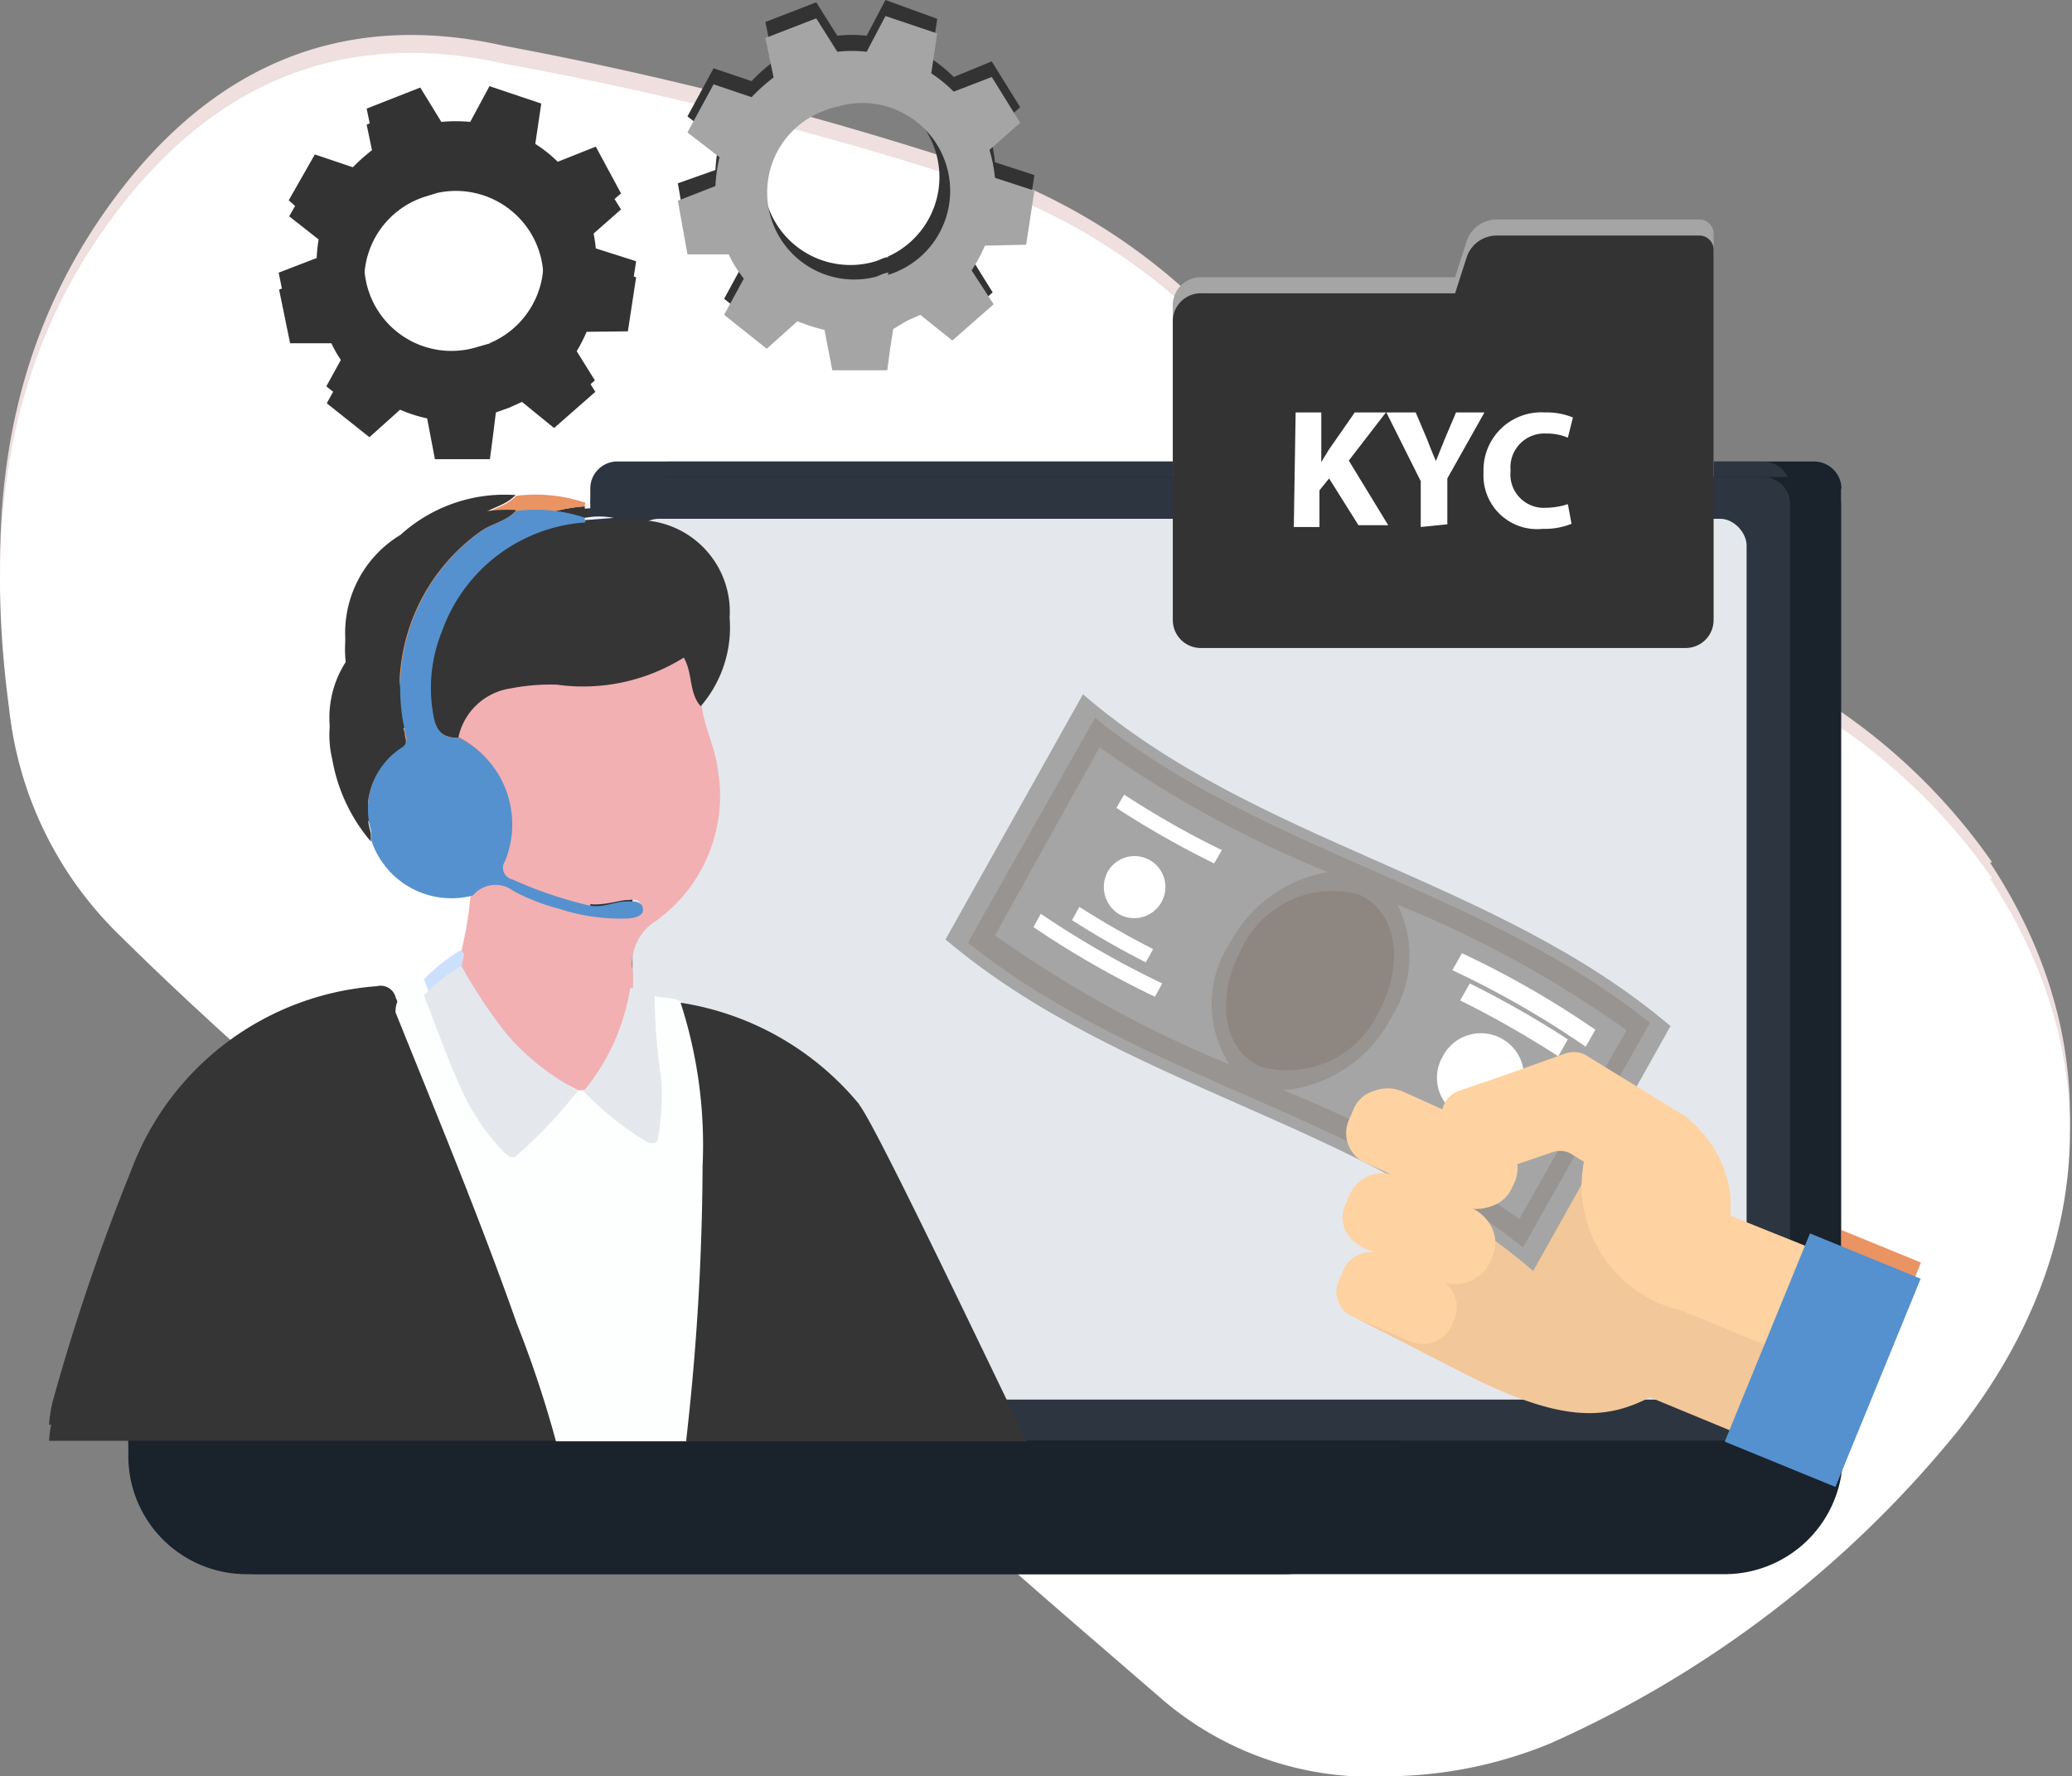 <svg xmlns="http://www.w3.org/2000/svg" xmlns:xlink="http://www.w3.org/1999/xlink" viewBox="0 0 45.21 38.76"><rect x="0" y="0" width="45.21" height="38.76" fill="#808080" stroke="none"/><defs><style>.cls-1{fill:none;}.cls-2{isolation:isolate;}.cls-3{fill:#efdfdf;}.cls-4{fill:#fff;}.cls-5{fill:#1a222b;}.cls-6{fill:#2c3540;}.cls-7{fill:#e4e8ed;}.cls-8{mix-blend-mode:screen;opacity:0.3;}.cls-9{clip-path:url(#clip-path);}.cls-10{fill:#333;}.cls-11{fill:#a5a5a5;}.cls-12{fill:#353535;}.cls-13{fill:#fdfefe;}.cls-14{fill:#f2b0b2;}.cls-15{fill:#cce0fe;}.cls-16{fill:#ea9363;}.cls-17{fill:#edf4fd;}.cls-18{fill:#f2c799;}.cls-19{fill:#f49f9f;}.cls-20{opacity:0.2;}.cls-21{clip-path:url(#clip-path-2);}.cls-22{fill:#634e42;}.cls-23{clip-path:url(#clip-path-3);}.cls-24{fill:#ffd2a1;}.cls-25{fill:#5591ce;}.cls-26{clip-path:url(#clip-path-4);}.cls-27{clip-path:url(#clip-path-5);}</style><clipPath id="clip-path"><rect class="cls-1" x="13.8" y="10.97" width="23.73" height="18.64"/></clipPath><clipPath id="clip-path-2"><rect class="cls-1" x="21.12" y="15.32" width="14.88" height="11.55"/></clipPath><clipPath id="clip-path-3"><rect class="cls-1" x="26.74" y="19.05" width="3.69" height="4"/></clipPath><clipPath id="clip-path-4"><rect class="cls-1" x="21.12" y="15.67" width="14.88" height="11.55"/></clipPath><clipPath id="clip-path-5"><rect class="cls-1" x="26.74" y="19.4" width="3.69" height="3.99"/></clipPath></defs><g class="cls-2"><g id="Layer_2" data-name="Layer 2"><g id="Layer_1-2" data-name="Layer 1"><path class="cls-3" d="M43.47,18.82a13.08,13.08,0,0,0-6.8-5,54.72,54.72,0,0,0-7.37-1.94,10.64,10.64,0,0,0-1.47-3.32,13.12,13.12,0,0,0-6.8-5A79.13,79.13,0,0,0,11,1c-3.73-.84-6.59.6-8.7,3.6C.05,7.8-.3,11.4.2,15.12a8.1,8.1,0,0,0,2.28,4.81c2.3,2.29,4.77,4.38,7.21,6.5a7.07,7.07,0,0,0,5,1.72,13.51,13.51,0,0,0,1.84-.2,7.58,7.58,0,0,0,1.57,2.24c2.29,2.29,4.76,4.38,7.21,6.5a7,7,0,0,0,5,1.72,9.48,9.48,0,0,0,3.5-.71,24,24,0,0,0,8.88-6.79c2.75-3.45,3.51-7.86.73-12.09"/><path class="cls-4" d="M43.47,19.17a13.08,13.08,0,0,0-6.8-5,54.72,54.72,0,0,0-7.37-1.94,10.64,10.64,0,0,0-1.47-3.32,13.12,13.12,0,0,0-6.8-5A79.13,79.13,0,0,0,11,1.39C7.24.55,4.38,2,2.27,5,.05,8.15-.3,11.75.2,15.47a8.1,8.1,0,0,0,2.28,4.81c2.3,2.29,4.77,4.38,7.21,6.5a7.07,7.07,0,0,0,5,1.72,13.51,13.51,0,0,0,1.84-.2,7.58,7.58,0,0,0,1.57,2.24c2.29,2.29,4.76,4.38,7.21,6.5a7,7,0,0,0,5,1.72,9.48,9.48,0,0,0,3.5-.71,24,24,0,0,0,8.88-6.79c2.75-3.45,3.51-7.86.73-12.09"/><path class="cls-5" d="M40.17,10.66V30.5a.6.6,0,0,1-.59.59h-25A.6.6,0,0,1,14,30.5V10.66a.6.6,0,0,1,.59-.59h25a.6.6,0,0,1,.59.59"/><path class="cls-6" d="M39.06,10.66V30.5a.59.59,0,0,1-.59.59h-25a.59.59,0,0,1-.59-.59V10.66a.59.59,0,0,1,.59-.59h25a.59.59,0,0,1,.59.59"/><rect class="cls-7" x="13.8" y="10.97" width="24.31" height="19.22" rx="0.58"/><g class="cls-8"><g class="cls-9"><path class="cls-4" d="M13.8,29.61V11.55a.58.58,0,0,1,.58-.58H37.53Z"/></g></g><path class="cls-5" d="M21.77,31.09H3.05v.34A2.58,2.58,0,0,0,5.63,34h32a2.58,2.58,0,0,0,2.58-2.57v-.34Z"/><path class="cls-5" d="M12.17,31.09H2.8v.34A2.58,2.58,0,0,0,5.38,34H28a2.57,2.57,0,0,0,2.58-2.57v-.34Z"/><path class="cls-10" d="M13.7,6.88l.18-1.18L13,5.42a3.14,3.14,0,0,0-.12-.61l.67-.59L13,3.2l-.83.33a3,3,0,0,0-.49-.39l.13-.88-1.13-.38-.42.78a3.32,3.32,0,0,0-.63,0l-.46-.75h0L8,2.37l.18.86a3.8,3.8,0,0,0-.48.42l-.83-.28-.57,1L7,5a3.19,3.19,0,0,0-.09.63l-.83.32.24,1.17.9,0a2.62,2.62,0,0,0,.33.53l-.43.78.93.74.67-.6a3.12,3.12,0,0,0,.59.19l.17.89,1.2,0,.06-.46.07-.44.28-.1.29-.13.7.57.9-.79-.48-.77a3.5,3.5,0,0,0,.29-.54Zm-3,.61-.28.08A1.9,1.9,0,0,1,9.28,3.94l.26-.08a1.91,1.91,0,0,1,1.14,3.63"/><path class="cls-10" d="M22.39,5l.18-1.18-.86-.28a3.29,3.29,0,0,0-.12-.61l.67-.59-.62-1-.83.34a3.17,3.17,0,0,0-.49-.4l.13-.87L19.32,0l-.41.78a2.73,2.73,0,0,0-.64,0L17.81.05h0L16.7.48l.18.86a3.89,3.89,0,0,0-.48.43l-.83-.28L15,2.54l.7.54a3.42,3.42,0,0,0-.09.63L14.79,4,15,5.2l.9,0a2.62,2.62,0,0,0,.33.53l-.43.79.93.74.67-.6a4.06,4.06,0,0,0,.59.19l.17.88,1.2,0,.06-.46.07-.44.28-.09.29-.13.7.56.9-.79-.48-.77A3.5,3.5,0,0,0,21.49,5Zm-3,.61c-.09,0-.19.06-.28.09A1.9,1.9,0,0,1,18,2.06,1.12,1.12,0,0,1,18.23,2,1.9,1.9,0,0,1,19.37,5.6"/><path class="cls-11" d="M37.07,4.79H32.66a.69.69,0,0,0-.66.48l-.25.78H26.21a.61.61,0,0,0-.62.61v6.52a.61.61,0,0,0,.62.61H36.77a.61.61,0,0,0,.62-.61V5.1a.31.31,0,0,0-.32-.31"/><path class="cls-4" d="M28.27,8.69h.56V9.78h0c.05-.1.11-.18.16-.27l.56-.82h.68l-.81,1.05.86,1.41h-.65L29,10.09l-.21.26v.8h-.56Z"/><path class="cls-4" d="M31,11.15v-1l-.78-1.45h.64l.25.59c.07.18.12.31.19.47h0l.19-.47.25-.59h.62l-.81,1.43v1Z"/><path class="cls-4" d="M34.29,11.08a1.57,1.57,0,0,1-.63.11A1.17,1.17,0,0,1,32.37,10a1.26,1.26,0,0,1,1.34-1.31,1.49,1.49,0,0,1,.61.11l-.11.44a1.19,1.19,0,0,0-.47-.09.74.74,0,0,0-.78.81.73.73,0,0,0,.78.81,1.53,1.53,0,0,0,.47-.08Z"/><path class="cls-12" d="M12.13,31.09H1.07a3,3,0,0,1,.08-.51,46.38,46.38,0,0,1,1.72-5.06,6.2,6.2,0,0,1,5.35-4,.34.34,0,0,1,.41.23c.91,2.26,1.84,4.5,2.65,6.8a24,24,0,0,1,.85,2.56"/><path class="cls-13" d="M8.63,21.73c0-.48.38-.33.65-.36.24.61.46,1.23.72,1.83a5.21,5.21,0,0,0,1,1.57c.09.09.19.22.33.07a9.66,9.66,0,0,0,1.31-1.4h.14a6.83,6.83,0,0,0,1.36,1.1c.1.07.21.09.22-.08a5.25,5.25,0,0,0,.07-1.25,14.11,14.11,0,0,1-.15-1.83c.19.07.41,0,.6.15a10.07,10.07,0,0,1,.48,3.57,54.4,54.4,0,0,1-.36,6H12.13a24,24,0,0,0-.85-2.56c-.81-2.3-1.74-4.54-2.65-6.8"/><path class="cls-12" d="M18.75,23.75a6.3,6.3,0,0,0-3.9-2.22,10.07,10.07,0,0,1,.48,3.57,54.55,54.55,0,0,1-.36,6h7.44c-.29-.55-3.27-6.86-3.66-7.34"/><path class="cls-14" d="M12.75,23.44h-.14a5,5,0,0,1-1.54-1.2,10.87,10.87,0,0,1-1-1.5,8.15,8.15,0,0,0,.22-1.55.64.64,0,0,1,.88-.1,4.43,4.43,0,0,0,1,.39,4.24,4.24,0,0,0,1.54.2c.11,0,.31,0,.29-.2s-.19-.15-.32-.16-.55.15-.85.08a8.5,8.5,0,0,1-1.68-.56.26.26,0,0,1-.16-.4,2.12,2.12,0,0,0-1-2.69,1.37,1.37,0,0,1,1.16-1.08,4.54,4.54,0,0,1,1-.08A4.2,4.2,0,0,0,14.92,14c.2.35.11.76.36,1.05.05.48.29.91.35,1.4a3.36,3.36,0,0,1-1.34,3.31,1.09,1.09,0,0,0-.51,1.14c0,.1,0,.21,0,.31a4.68,4.68,0,0,1-1,2.23"/><path class="cls-12" d="M15.28,15.05c-.25-.29-.16-.7-.36-1.05a4.15,4.15,0,0,1-2.77.59,4.54,4.54,0,0,0-1,.08A1.37,1.37,0,0,0,10,15.75c-.39,0-.52-.2-.57-.53a3.29,3.29,0,0,1,.2-1.81,3.58,3.58,0,0,1,3.11-2.36l.63-.05h.55a2,2,0,0,1,2,2.13,2.63,2.63,0,0,1-.63,1.93"/><path class="cls-15" d="M12.75,23.44a4.68,4.68,0,0,0,1-2.23c.19,0,.29.15.46.17a14.11,14.11,0,0,0,.15,1.83,5.25,5.25,0,0,1-.07,1.25c0,.17-.12.15-.22.08a6.83,6.83,0,0,1-1.36-1.1"/><path class="cls-16" d="M12.76,11.05a3.58,3.58,0,0,0-3.11,2.36,3.29,3.29,0,0,0-.2,1.81c.05.33.18.56.57.53a2.12,2.12,0,0,1,1,2.69.26.26,0,0,0,.16.4,9.24,9.24,0,0,0,1.68.57c.3.06.57-.1.86-.09.13,0,.29,0,.31.16s-.18.19-.28.21a4.28,4.28,0,0,1-1.55-.21,4.43,4.43,0,0,1-1-.39.64.64,0,0,0-.88.1A1.84,1.84,0,0,1,8.1,18a1.21,1.21,0,0,0,0-.19,1.64,1.64,0,0,1,.68-1.86c.15-.1.08-.19.06-.31a4.21,4.21,0,0,1,1.62-4.35c.26-.2.58-.23.8-.47a3.37,3.37,0,0,1,1.51.15v.1"/><path class="cls-12" d="M11.25,10.8c-.22.24-.54.27-.8.47a4.21,4.21,0,0,0-1.62,4.35c0,.12.09.21-.06.31a1.64,1.64,0,0,0-.68,1.86,1.21,1.21,0,0,1,0,.19,3.75,3.75,0,0,1-.84-1.79,2.25,2.25,0,0,1,.31-1.77.27.27,0,0,0,0-.23,2.5,2.5,0,0,1,1.18-2.52,3.38,3.38,0,0,1,2.46-.87"/><path class="cls-17" d="M12.76,11.05V11a1.68,1.68,0,0,1,.63.05l-.63.05"/><path class="cls-15" d="M10.07,20.74a10.87,10.87,0,0,0,1,1.5,5,5,0,0,0,1.54,1.2,9.66,9.66,0,0,1-1.31,1.4c-.14.15-.24,0-.33-.07a5.21,5.21,0,0,1-1-1.57c-.26-.6-.48-1.22-.72-1.83a4,4,0,0,1,.79-.63"/><path class="cls-18" d="M40.58,27.36l-1.63,4L36,30.14c-1,.52-1.95.51-3.86-.42l-2.52-1.29c.73-2,1.27-3.54,2.25-5.67l2.29.94.39-1h0L36.77,24a2.57,2.57,0,0,1,1,1.77v.41Z"/><path class="cls-18" d="M33.68,24.9a1,1,0,0,0,1.21-.46l.06-.15a.8.8,0,0,0,0-.66.84.84,0,0,0-.46-.48l-5.43-2.26a.81.81,0,0,0-1.07.43l-.05.1a.77.77,0,0,0,.4,1Z"/><path class="cls-19" d="M33.46,27.39c-3.79-3.27-9-4-12.83-7.24l3-5.35c3.79,3.27,9,4,12.82,7.24l-3,5.35"/><g class="cls-20"><g class="cls-21"><path class="cls-22" d="M23.89,15.32l-2.77,4.9c3.64,2.92,8.47,3.73,12.11,6.65L36,22c-3.63-2.92-8.46-3.73-12.1-6.65m.07.62a24.73,24.73,0,0,0,5,2.74,3,3,0,0,0-2.14,1.56,2.4,2.4,0,0,0,0,2.63,25,25,0,0,1-5.12-2.81L24,15.94m9.19,10.31A24.73,24.73,0,0,0,28,23.44a2.94,2.94,0,0,0,2.35-1.58,2.48,2.48,0,0,0,.14-2.47,24,24,0,0,1,5,2.74l-2.33,4.12"/></g></g><path class="cls-4" d="M25.34,19.34a.68.68,0,0,1-.92.26.7.7,0,0,1-.25-.93.67.67,0,0,1,1.17.67"/><path class="cls-4" d="M33.1,23.64a.91.91,0,0,1-1.26.33.93.93,0,0,1-.37-1.26.94.94,0,1,1,1.63.93"/><path class="cls-4" d="M26.49,18.49a20.43,20.43,0,0,1-2.13-1.21c.06-.1.11-.2.17-.29a19.45,19.45,0,0,0,2.13,1.21c-.06.1-.11.2-.17.29"/><path class="cls-4" d="M34.6,22.49a20.48,20.48,0,0,0-2.91-1.67l.21-.37a20.48,20.48,0,0,1,2.91,1.67l-.21.37"/><path class="cls-4" d="M34,22.7a21.48,21.48,0,0,0-2.14-1.22l.21-.37a21.48,21.48,0,0,1,2.14,1.22L34,22.7"/><path class="cls-4" d="M25,20.6c-.55-.28-1.09-.59-1.61-.92l.16-.29c.52.33,1.06.64,1.61.92L25,20.6"/><path class="cls-4" d="M25.2,21.4a20.42,20.42,0,0,1-2.65-1.52l.16-.29a20.42,20.42,0,0,0,2.65,1.52l-.16.29"/><path class="cls-4" d="M32.79,25.39a21.11,21.11,0,0,0-2.65-1.52l.16-.28A19.26,19.26,0,0,1,33,25.1l-.16.29"/><g class="cls-20"><g class="cls-23"><path class="cls-22" d="M30.09,21.72a2.2,2.2,0,0,1-2.57,1.21c-.84-.36-1-1.51-.44-2.55a2.19,2.19,0,0,1,2.57-1.21c.83.36,1,1.51.44,2.55"/></g></g><path class="cls-24" d="M31.88,26a.94.94,0,0,0,.66,0,.77.77,0,0,0,.46-.42l.06-.13a.83.83,0,0,0-.47-1.06l-2-.9a.83.83,0,0,0-.62,0,.68.68,0,0,0-.43.38l-.12.28a.71.71,0,0,0,.41.92Z"/><path class="cls-24" d="M31.39,27.59a.85.85,0,0,0,1.12-.39l.05-.13a.72.72,0,0,0,0-.61.92.92,0,0,0-.47-.46l-1.62-.69a.79.79,0,0,0-1,.36L29.3,26a.65.65,0,0,0,0,.53.8.8,0,0,0,.41.4Z"/><path class="cls-24" d="M30.79,28.93a.69.69,0,0,0,.89-.37l.05-.11a.67.67,0,0,0-.35-.89L30.14,27a.64.64,0,0,0-.83.35l-.1.23a.59.59,0,0,0,.3.78Z"/><path class="cls-24" d="M39.1,29.24l-2.43-1A2.79,2.79,0,0,1,34.56,25l-.26-.16a.48.48,0,0,0-.42-.05l-.85.29a1.19,1.19,0,0,1-1.49-.75l-.06-.18a.57.57,0,0,1,.36-.7l.91-.31,1.37-.47a.6.6,0,0,1,.44,0h0L36.77,24a2.57,2.57,0,0,1,1,1.77v.41l1.62.65.13.08Z"/><rect class="cls-16" x="37.32" y="28.02" width="4.91" height="2.61" transform="translate(-2.43 55.03) rotate(-67.74)"/><path class="cls-5" d="M40.17,11V30.85a.6.6,0,0,1-.59.59h-25a.6.6,0,0,1-.59-.59V11a.6.6,0,0,1,.59-.59h25a.6.6,0,0,1,.59.59"/><path class="cls-6" d="M39.06,11V30.85a.59.59,0,0,1-.59.59h-25a.59.59,0,0,1-.59-.59V11a.59.59,0,0,1,.59-.59h25a.59.59,0,0,1,.59.59"/><rect class="cls-7" x="13.8" y="11.32" width="24.31" height="19.22" rx="0.58"/><path class="cls-5" d="M21.77,31.44H3.05v.34a2.58,2.58,0,0,0,2.58,2.57h32a2.58,2.58,0,0,0,2.58-2.57v-.34Z"/><path class="cls-5" d="M12.17,31.44H2.8v.34a2.58,2.58,0,0,0,2.58,2.57H28a2.57,2.57,0,0,0,2.58-2.57v-.34Z"/><path class="cls-10" d="M13.7,7.23l.18-1.18L13,5.77a3.14,3.14,0,0,0-.12-.61l.67-.59-.62-1-.83.33a3,3,0,0,0-.49-.39l.13-.88-1.13-.38L10.21,3a3.32,3.32,0,0,0-.63,0l-.46-.75h0L8,2.72l.18.86A3.8,3.8,0,0,0,7.71,4l-.83-.28-.57,1,.7.55A3.19,3.19,0,0,0,6.92,6l-.83.32.24,1.17.9,0a2.62,2.62,0,0,0,.33.53l-.43.78.93.74.67-.6a3.12,3.12,0,0,0,.59.19l.17.89,1.2,0,.06-.46L10.82,9l.28-.1.29-.13.7.57.9-.79-.48-.77a3.5,3.5,0,0,0,.29-.54Zm-3,.61-.28.08A1.9,1.9,0,0,1,9.28,4.29l.26-.08a1.91,1.91,0,0,1,1.14,3.63"/><path class="cls-11" d="M22.39,5.34l.18-1.18-.86-.28a3.29,3.29,0,0,0-.12-.61l.67-.59-.62-1L20.81,2a3.17,3.17,0,0,0-.49-.4l.13-.87L19.32.35l-.41.78a2.73,2.73,0,0,0-.64,0L17.81.4h0L16.7.83l.18.86a3.89,3.89,0,0,0-.48.43l-.83-.28L15,2.89l.7.54a3.42,3.42,0,0,0-.09.63l-.82.32L15,5.55l.9,0a2.62,2.62,0,0,0,.33.53l-.43.79.93.74.67-.6a4.06,4.06,0,0,0,.59.19l.17.88,1.2,0,.06-.46.07-.44L19.79,7l.29-.13.7.56.9-.79L21.2,5.9a3.5,3.5,0,0,0,.29-.54Zm-3,.61c-.09,0-.19.06-.28.09A1.9,1.9,0,0,1,18,2.41a1.12,1.12,0,0,1,.26-.08A1.9,1.9,0,0,1,19.37,6"/><path class="cls-10" d="M37.07,5.14H32.66a.69.69,0,0,0-.66.48l-.25.78H26.21a.61.61,0,0,0-.62.61v6.52a.61.61,0,0,0,.62.61H36.77a.61.61,0,0,0,.62-.61V5.45a.31.31,0,0,0-.32-.31"/><path class="cls-4" d="M28.27,9h.56v1.09h0c.05-.1.11-.18.16-.27L29.56,9h.68l-.81,1.05.86,1.41h-.65L29,10.44l-.21.26v.8h-.56Z"/><path class="cls-4" d="M31,11.5v-1L30.25,9h.64l.25.59c.07.18.12.31.19.47h0l.19-.47L31.77,9h.62l-.81,1.44v1Z"/><path class="cls-4" d="M34.29,11.43a1.57,1.57,0,0,1-.63.11,1.17,1.17,0,0,1-1.29-1.23A1.26,1.26,0,0,1,33.71,9a1.49,1.49,0,0,1,.61.11l-.11.44a1.19,1.19,0,0,0-.47-.09.74.74,0,0,0-.78.81.73.73,0,0,0,.78.81,1.53,1.53,0,0,0,.47-.08Z"/><path class="cls-12" d="M12.13,31.44H1.07a2.74,2.74,0,0,1,.08-.5,45.83,45.83,0,0,1,1.72-5.07,6.2,6.2,0,0,1,5.35-4,.34.34,0,0,1,.41.23c.91,2.26,1.84,4.5,2.65,6.8a25.58,25.58,0,0,1,.85,2.56"/><path class="cls-13" d="M8.63,22.08c0-.48.38-.33.65-.36.24.61.46,1.23.72,1.83a5.21,5.21,0,0,0,1,1.57c.09.09.19.22.33.07a9.66,9.66,0,0,0,1.31-1.4h.14a6.83,6.83,0,0,0,1.36,1.1c.1.07.21.09.22-.08a5.25,5.25,0,0,0,.07-1.25,14.11,14.11,0,0,1-.15-1.83c.19.07.41,0,.6.15a10.07,10.07,0,0,1,.48,3.57,54.4,54.4,0,0,1-.36,6H12.13a24,24,0,0,0-.85-2.56c-.81-2.3-1.74-4.54-2.65-6.8"/><path class="cls-12" d="M18.75,24.1a6.3,6.3,0,0,0-3.9-2.22,10.07,10.07,0,0,1,.48,3.57,54.4,54.4,0,0,1-.36,6h7.44c-.29-.55-3.27-6.86-3.66-7.34"/><path class="cls-14" d="M12.75,23.79h-.14a5.2,5.2,0,0,1-1.54-1.21,10.87,10.87,0,0,1-1-1.5,8.15,8.15,0,0,0,.22-1.55.65.65,0,0,1,.88-.1,4.43,4.43,0,0,0,1,.39A4.25,4.25,0,0,0,13.7,20c.11,0,.31,0,.29-.21s-.19-.15-.32-.15-.55.14-.85.08a9.24,9.24,0,0,1-1.68-.57.26.26,0,0,1-.16-.4,2.13,2.13,0,0,0-1-2.69A1.37,1.37,0,0,1,11.18,15a4.54,4.54,0,0,1,1-.08,4.15,4.15,0,0,0,2.77-.59c.2.35.11.76.36,1.05.05.48.29.91.35,1.4a3.36,3.36,0,0,1-1.34,3.31,1.1,1.1,0,0,0-.51,1.14c0,.1,0,.21,0,.31a4.64,4.64,0,0,1-1,2.23"/><path class="cls-12" d="M15.28,15.4c-.25-.29-.16-.7-.36-1.05a4.15,4.15,0,0,1-2.77.59,4.54,4.54,0,0,0-1,.08A1.37,1.37,0,0,0,10,16.1c-.39,0-.52-.2-.57-.53a3.29,3.29,0,0,1,.2-1.81,3.58,3.58,0,0,1,3.11-2.36l.63-.05h.55a2,2,0,0,1,2,2.13,2.63,2.63,0,0,1-.63,1.93"/><path class="cls-7" d="M12.75,23.79a4.64,4.64,0,0,0,1-2.23c.19,0,.29.16.46.17a14.11,14.11,0,0,0,.15,1.83,5.25,5.25,0,0,1-.07,1.25c0,.17-.12.15-.22.08a6.83,6.83,0,0,1-1.36-1.1"/><path class="cls-25" d="M12.76,11.4a3.58,3.58,0,0,0-3.11,2.36,3.29,3.29,0,0,0-.2,1.81c.05.33.18.56.57.53a2.12,2.12,0,0,1,1,2.69.26.26,0,0,0,.16.4,9.24,9.24,0,0,0,1.68.57c.3.06.57-.1.86-.09.13,0,.29,0,.31.16s-.18.19-.28.21a4.28,4.28,0,0,1-1.55-.21,4.43,4.43,0,0,1-1-.39.64.64,0,0,0-.88.1A1.84,1.84,0,0,1,8.1,18.33a1.21,1.21,0,0,0,0-.19,1.64,1.64,0,0,1,.68-1.86c.15-.1.08-.19.06-.31a4.21,4.21,0,0,1,1.62-4.35c.26-.2.58-.23.8-.47a3.37,3.37,0,0,1,1.51.15v.1"/><path class="cls-12" d="M11.25,11.15c-.22.24-.54.27-.8.47A4.21,4.21,0,0,0,8.83,16c0,.12.09.21-.06.31a1.64,1.64,0,0,0-.68,1.86,1.21,1.21,0,0,1,0,.19,3.75,3.75,0,0,1-.84-1.79,2.25,2.25,0,0,1,.31-1.77.27.27,0,0,0,0-.23A2.5,2.5,0,0,1,8.79,12a3.38,3.38,0,0,1,2.46-.87"/><path class="cls-17" d="M12.76,11.4v-.1a1.68,1.68,0,0,1,.63,0l-.63.05"/><path class="cls-7" d="M10.07,21.09a10.87,10.87,0,0,0,1,1.5,5.2,5.2,0,0,0,1.54,1.21,10.13,10.13,0,0,1-1.31,1.39c-.14.15-.24,0-.33-.07a5.09,5.09,0,0,1-1-1.57c-.26-.6-.48-1.22-.72-1.83a4,4,0,0,1,.79-.63"/><path class="cls-18" d="M40.58,27.71l-1.63,4L36,30.49c-1,.52-1.95.51-3.86-.42l-2.52-1.29c.73-2,1.27-3.54,2.25-5.67l2.29.94.39-1h0l2.2,1.35a2.57,2.57,0,0,1,1,1.77v.41Z"/><path class="cls-18" d="M33.68,25.25a1,1,0,0,0,1.21-.46l.06-.15A.8.8,0,0,0,35,24a.84.84,0,0,0-.46-.48l-5.43-2.26a.81.81,0,0,0-1.07.43l-.05.1a.77.77,0,0,0,.4,1Z"/><path class="cls-11" d="M33.46,27.74c-3.79-3.27-9-4-12.83-7.24l3-5.35c3.79,3.27,9,4,12.82,7.24l-3,5.35"/><g class="cls-20"><g class="cls-26"><path class="cls-22" d="M23.89,15.67l-2.77,4.9c3.64,2.92,8.47,3.73,12.11,6.65L36,22.32c-3.63-2.92-8.46-3.73-12.1-6.65m.07.62a24.73,24.73,0,0,0,5,2.74,3,3,0,0,0-2.14,1.56,2.42,2.42,0,0,0,0,2.64,25.52,25.52,0,0,1-5.12-2.82L24,16.29M33.15,26.6A24.73,24.73,0,0,0,28,23.79a2.94,2.94,0,0,0,2.35-1.58,2.48,2.48,0,0,0,.14-2.47,24,24,0,0,1,5,2.74L33.15,26.6"/></g></g><path class="cls-4" d="M25.34,19.69a.68.68,0,0,1-.92.26.7.7,0,0,1-.25-.93.67.67,0,0,1,1.17.67"/><path class="cls-4" d="M33.1,24a.91.91,0,0,1-1.26.33.92.92,0,0,1-.37-1.26A.94.94,0,1,1,33.1,24"/><path class="cls-4" d="M26.49,18.84a20.43,20.43,0,0,1-2.13-1.21c.06-.1.11-.2.17-.29a19.45,19.45,0,0,0,2.13,1.21c-.06.1-.11.2-.17.29"/><path class="cls-4" d="M34.6,22.84a20.48,20.48,0,0,0-2.91-1.67l.21-.37a20.48,20.48,0,0,1,2.91,1.67l-.21.37"/><path class="cls-4" d="M34,23.05a21.48,21.48,0,0,0-2.14-1.22l.21-.37a21.48,21.48,0,0,1,2.14,1.22l-.21.37"/><path class="cls-4" d="M25,21c-.55-.28-1.09-.59-1.61-.92l.16-.29c.52.33,1.06.64,1.61.92L25,21"/><path class="cls-4" d="M25.2,21.75a20.42,20.42,0,0,1-2.65-1.52l.16-.29a20.42,20.42,0,0,0,2.65,1.52l-.16.29"/><path class="cls-4" d="M32.79,25.74a21.11,21.11,0,0,0-2.65-1.52l.16-.28A19.26,19.26,0,0,1,33,25.45l-.16.29"/><g class="cls-20"><g class="cls-27"><path class="cls-22" d="M30.09,22.07a2.2,2.2,0,0,1-2.57,1.21c-.84-.36-1-1.51-.44-2.55a2.19,2.19,0,0,1,2.57-1.21c.83.36,1,1.51.44,2.55"/></g></g><path class="cls-24" d="M31.88,26.32a.94.94,0,0,0,.66,0,.74.74,0,0,0,.46-.42l.06-.13a.83.83,0,0,0-.47-1.06l-2-.9a.83.83,0,0,0-.62,0,.68.68,0,0,0-.43.38l-.12.28a.71.71,0,0,0,.41.92Z"/><path class="cls-24" d="M31.39,27.94a.85.85,0,0,0,1.12-.39l.05-.13a.72.72,0,0,0,0-.61.92.92,0,0,0-.47-.46l-1.62-.69a.79.79,0,0,0-1,.36l-.12.28a.65.65,0,0,0,0,.53.8.8,0,0,0,.41.4Z"/><path class="cls-24" d="M30.79,29.28a.69.69,0,0,0,.89-.37l.05-.11a.67.67,0,0,0-.35-.89l-1.24-.54a.64.64,0,0,0-.83.35l-.1.23a.59.59,0,0,0,.3.78Z"/><path class="cls-24" d="M39.1,29.59l-2.43-1a2.79,2.79,0,0,1-2.11-3.24l-.26-.16a.48.48,0,0,0-.42-.05l-.85.29a1.19,1.19,0,0,1-1.49-.75l-.06-.18a.57.57,0,0,1,.36-.7l.91-.31L34.12,23a.6.6,0,0,1,.44,0h0l2.2,1.35a2.57,2.57,0,0,1,1,1.77v.41l1.62.65.13.08Z"/><rect class="cls-25" x="37.32" y="28.37" width="4.91" height="2.61" transform="translate(-2.76 55.25) rotate(-67.74)"/></g></g></g></svg>